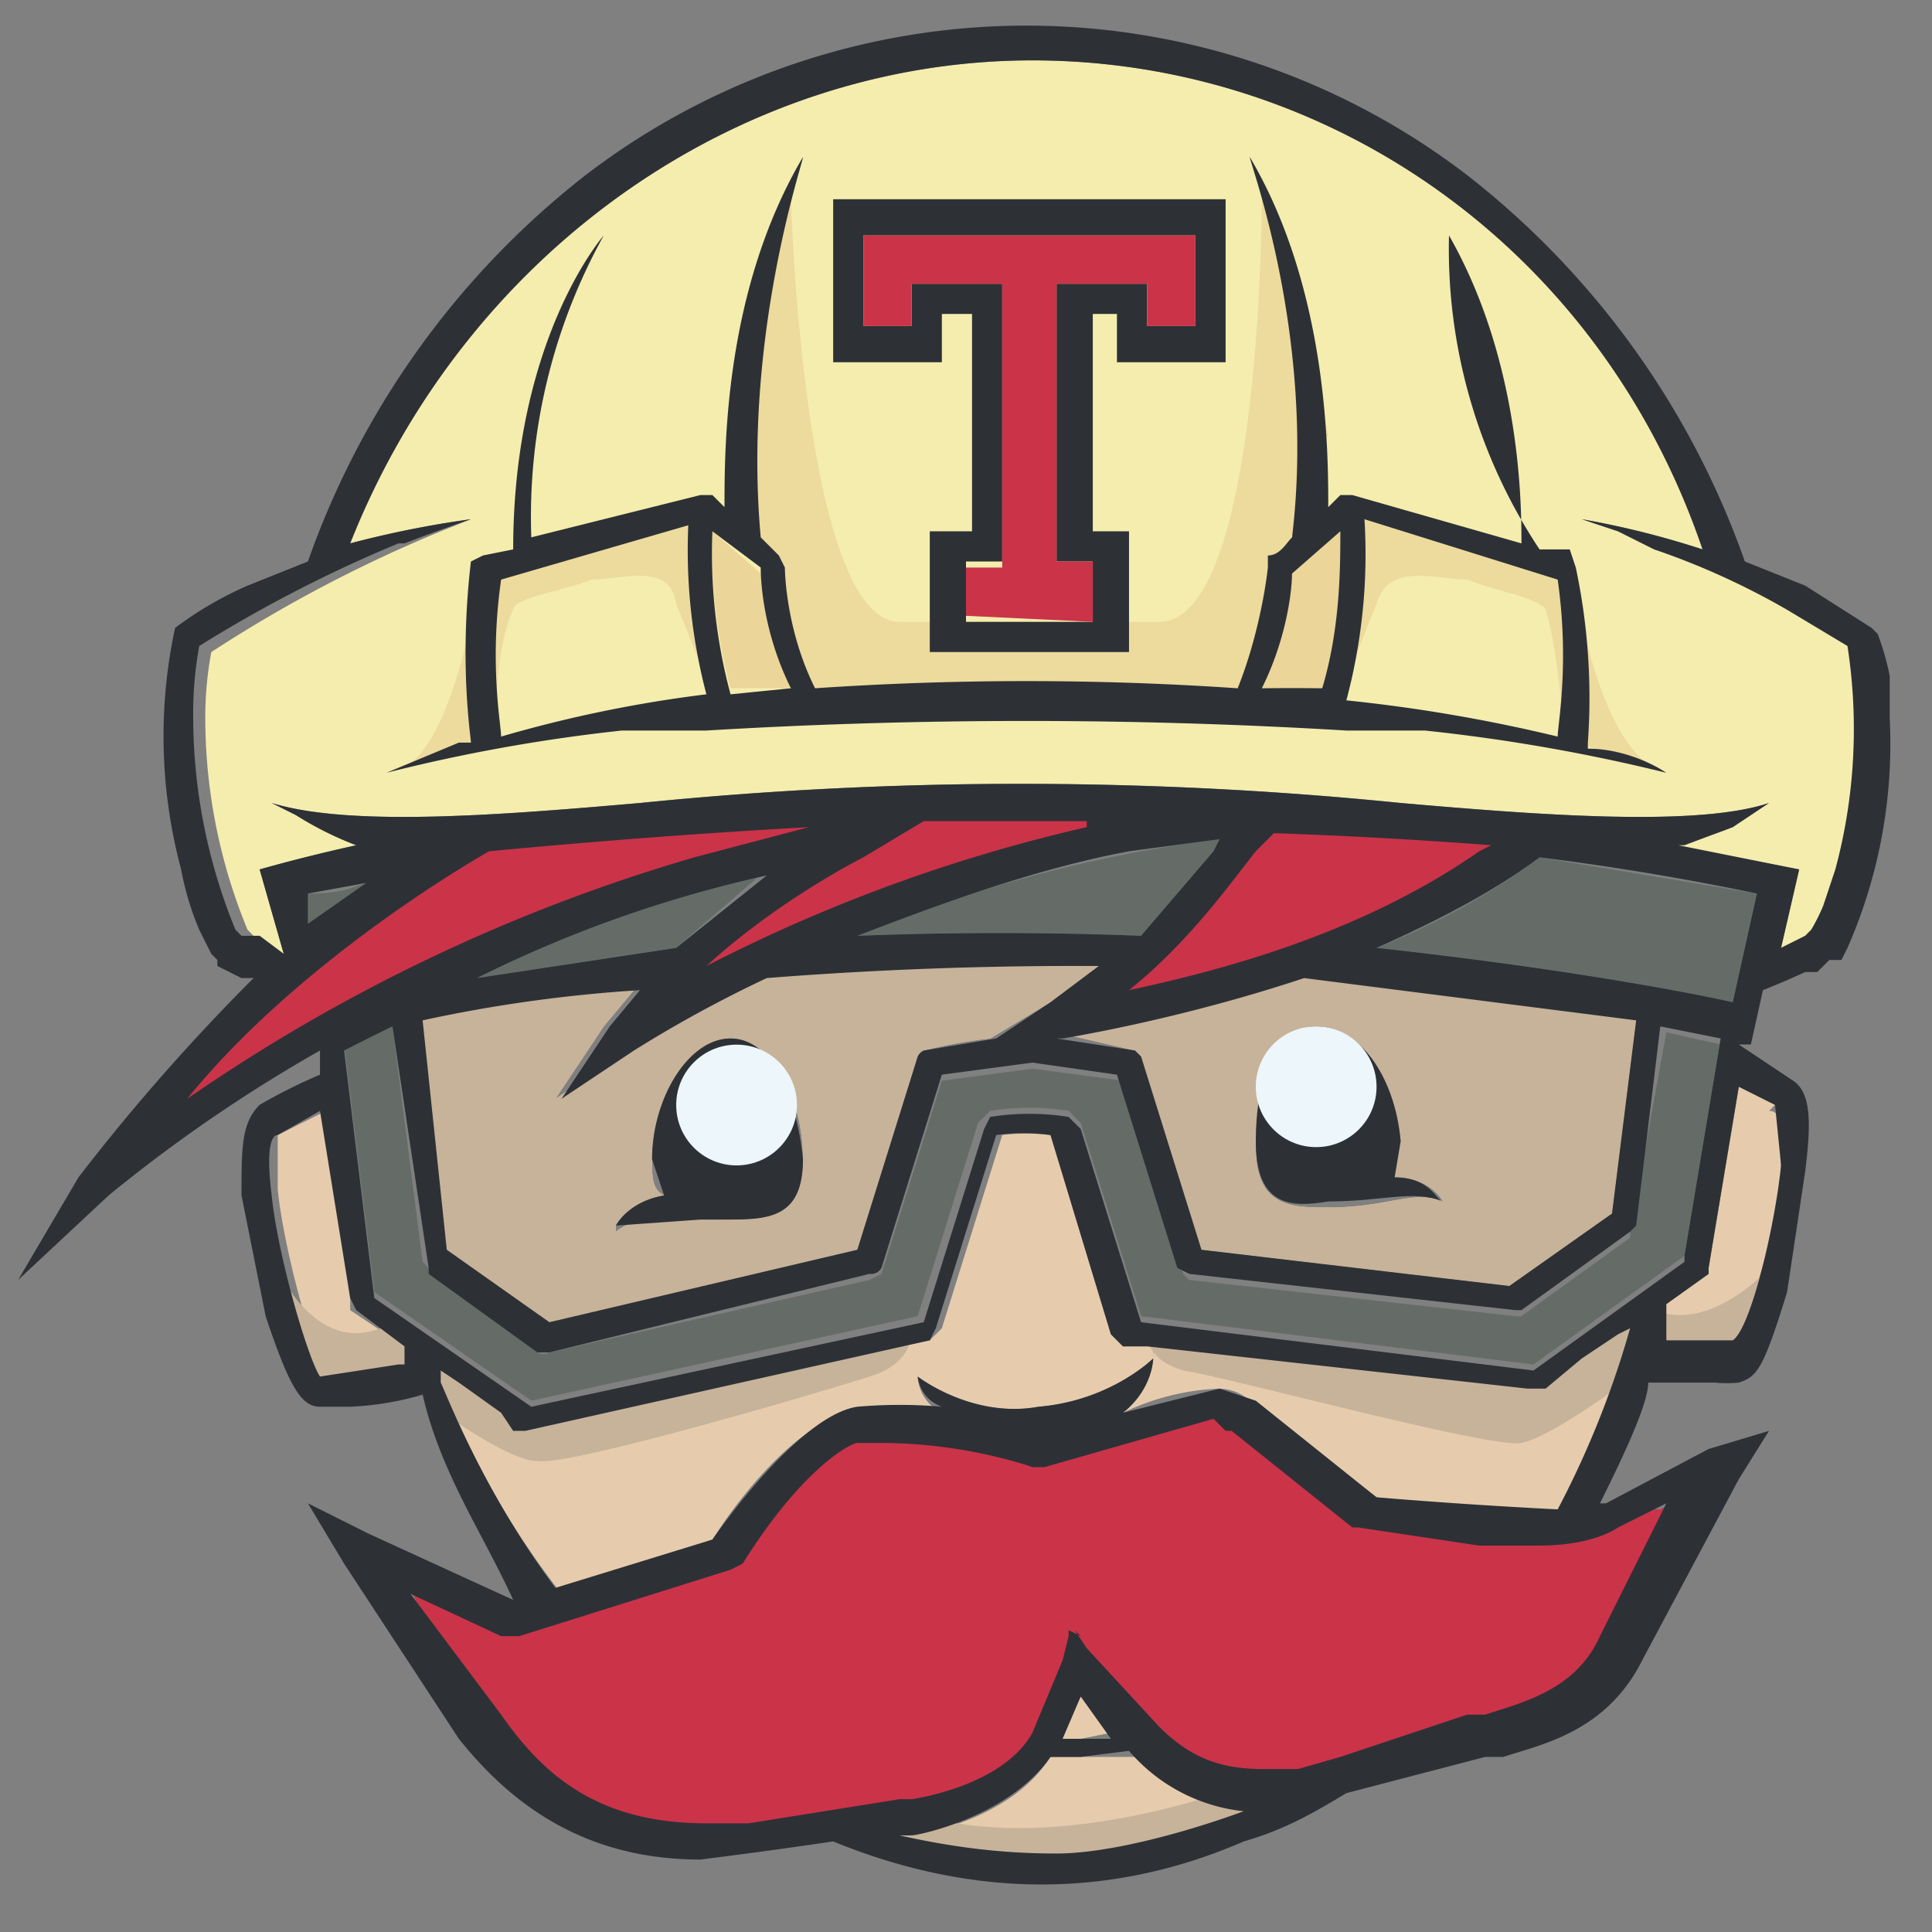 <svg width="32" height="32" xmlns="http://www.w3.org/2000/svg"><rect width="100%" height="100%" fill="#808080" stroke="none"/><g fill="none"><path d="M7.7 13.8s-4.8 3.4-5 4.7h.4s5.8-3.9 10.4-4.4v-.5l-5.8.2zm7.6-.5L11.5 16l.2.2 6.8-2.2 1.4-.8-4.6.1zm3.3 3.3c2.7 0 6.8-2.7 6.8-2.7l-1.3-.2H22l-1-.3-2.3 2.6-.2.5c.1-.1.1 0 .1 0zM27.4 25l-.8.3-3.9-.1-2.4-1.9-2.9.7-3.3-.3-2 2.1-3.5 1-1.7-.5h-.1l.8 1.9s1.8 1.9 2.8 2.1c1 .3 2.8 0 4.1-.2 1.4-.2 2.5-.7 3-1.5l.4-1s1.3 1.8 2.4 2c1.2.2 4.5-.9 4.5-.9s2-.5 2.4-1.2l1.3-3-1 .5zM7.2 26.6l-.3-.3.3.3z" fill="#CB3349"/><g transform="translate(.3 .4)"><path d="M30.4 10.9a7.5 7.5 0 0 0 0-.6l-1-.6a12.3 12.3 0 0 0-2.3-1l-.6-.3-.6-.2a14.5 14.5 0 0 1 2 .5C26.2 3.7 21.7.6 16.8.6c-4.9 0-9.4 3.2-11.3 8a17 17 0 0 1 2-.4l-.5.2a23 23 0 0 0-3.8 2 5.9 5.9 0 0 0-.1 1.1 9.2 9.2 0 0 0 .7 3.5l.1.1H4l.4.3L4 14a29.2 29.2 0 0 1 1.6-.4 5.6 5.6 0 0 1-1-.5l-.4-.2c1.3.4 3.8.2 6.1 0a62.7 62.7 0 0 1 12.6 0c2.3.2 4.9.4 6.1 0l-.3.2-.3.2a5.7 5.7 0 0 1-1 .3l2.1.4-.3 1.3.2-.1.2-.1.1-.1a2.6 2.6 0 0 0 .2-.4l.2-.6a9 9 0 0 0 .3-3.1z" fill="#F4EDAE"/><path d="M18.1 28.3l-.5.1h-.3c0-.3.2-.5.3-.7l.5.6zm.4.4c.5.5 1.1.8 1.8.9-1.2.4-2.3.6-3.1.7-.9 0-1.7 0-2.6-.3h.2s1.6-.2 2.3-1.3h1.3z" fill="#E6CCAD"/><path d="M20 13.5a15.3 15.3 0 0 1-1.4 1.6 57.3 57.3 0 0 0-4.7 0 22.9 22.9 0 0 1 6-1.6zm-7.6.5l-1.5 1.3-3.3.5c1.4-.7 3-1.3 4.8-1.7zm15.8 2.8l-.6 3.6-2.5 1.8-6.5-.8-1-3.2-.2-.2a4.1 4.1 0 0 0-1.3 0l-.2.2-1 3.2-6.4 1.4L5.9 21l-.5-4.1.3-.2.5-.1.5 3.9.1.1L8.6 22a.2.2 0 0 0 .2 0l5.3-1.2.2-.1 1-3.2 1.5-.2 1.5.2 1 3.2.1.1 5.4.6h.1l1.8-1.3V20l.6-3.3.9.2zm.6-2.4l-.4 1.8c-1-.2-3-.6-5.9-.9 1-.4 1.9-.9 2.7-1.5l3.6.6z" fill="#656C67"/><path d="M9.9 20c.4-.3.8-.2 1.4-.2a4.8 4.8 0 0 0 .4 0c.7 0 1.3 0 1.3-1s-.5-2-1.2-2-1.3 1-1.3 2c0 .3 0 .5.2.6-.6.1-.8.5-.8.5zm8-4.4l-.8.6-1 .6a8 8 0 0 0-1.1.2l-.1.1-1 3.2-5.1 1.2L7 20.3l-.4-3.8a24 24 0 0 1 3.6-.5l-.5.6-.8 1.2 1.2-.8 2.2-1.2a58.6 58.6 0 0 1 5.5-.2zm5.7 3.9s-.2-.4-.8-.4v-.6c0-1-.6-1.9-1.3-1.9-.7 0-1 1-1 2s.6 1 1.2 1c1 0 1.4-.3 1.9-.1zm3.2-3l-.4 3.2-1.7 1.2-5.1-.6-1-3.2-.1-.1-1.3-.3c.2 0 2-.2 4-1l5.6.8z" fill="#E5CAA3"/><path d="M9.9 20c.4-.3.8-.2 1.4-.2a4.8 4.8 0 0 0 .4 0c.7 0 1.3 0 1.3-1s-.5-2-1.2-2-1.3 1-1.3 2c0 .3 0 .5.2.6-.6.1-.8.5-.8.5zm8-4.4l-.8.6-1 .6a8 8 0 0 0-1.1.2l-.1.1-1 3.2-5.1 1.2L7 20.3l-.4-3.8a24 24 0 0 1 3.6-.5l-.5.6-.8 1.2 1.2-.8 2.2-1.2a58.6 58.6 0 0 1 5.5-.2zm5.7 3.9s-.2-.4-.8-.4v-.6c0-1-.6-1.9-1.3-1.9-.7 0-1 1-1 2s.6 1 1.2 1c1 0 1.4-.3 1.9-.1zm3.2-3l-.4 3.2-1.7 1.2-5.1-.6-1-3.2-.1-.1-1.3-.3c.2 0 2-.2 4-1l5.6.8z" fill="#C7B39A"/><path d="M29 18c.2 0 .2.2.2 1a9 9 0 0 1-.8 2.9l-1.2-.1.1-.6.7-.5v-.1l.5-3 .6.3zM6.4 21.9v.3a4 4 0 0 1-1.3.1c-.2-.2-.7-2-.8-3v-.9l.8-.4.4 3.1v.2l.9.6zm12.4 0v.2s-.7.7-1.9.8c-1.1.2-2-.5-2-.5s0 .4.4.6a8.3 8.3 0 0 0-1.4 0c-.7 0-1.7 1-2.4 2.1L9 26a14 14 0 0 1-2-3.5v-.2l.2.2.7.5.3.2a.2.2 0 0 0 .2 0l6.7-1.4.2-.2 1-3.2a3.3 3.3 0 0 1 .8 0l1 3.3.2.2h.4z" fill="#E6CCAD"/><path d="M26.5 21.7l.2-.1a13.5 13.5 0 0 1-1.1 3h-1.3l-1.8-.2-2-1.5a.8.8 0 0 0-.6-.3 4 4 0 0 0-1.6.4c.5-.4.5-.9.5-.9V22l6.3.7h.2l.6-.5.6-.4z" fill="#E6CCAD"/><path d="M21.9 8.4a9 9 0 0 1-.3 2.7l-1-.1c.4-.8.5-1.6.5-2l.8-.6zm-9.6.6c0 .4.1 1.2.5 2a39.2 39.2 0 0 0-1 0 9 9 0 0 1-.3-2.6l.8.7z" fill="#EBD599"/><path d="M23.6 19.5c-.5-.2-1 0-1.9 0-.6.1-1.2.1-1.2-1 0-1 .3-1.9 1-1.9s1.3.8 1.4 1.9l-.1.6c.6 0 .7.4.8.4zM21.5 18c.2 0 .3-.2.3-.4s-.2-.3-.3-.3c-.2 0-.4.1-.4.3 0 .2.2.4.4.4z" fill="#2D3136"/><circle fill="#EDF6FA" transform="rotate(-1 21.5 17.6)" cx="21.5" cy="17.6" r="1"/><path d="M13 18.8c0 1-.6 1-1.3 1h-.4l-1.4.1s.2-.4.8-.5l-.2-.6c0-1 .6-2 1.3-2 .7 0 1.1 1 1.2 2zm-1-.6a.3.3 0 1 0-.1-.7.3.3 0 0 0 0 .7z" fill="#2D3136"/><circle fill="#EDF6FA" transform="rotate(-1.5 12 17.9)" cx="11.9" cy="17.9" r="1"/><path d="M7.9 11.7s0-1.4.3-2c0-.2.8-.3 1.3-.5.5 0 1.3-.3 1.4.4l.6 1.5-.2-3-3.5.9-.2 2.6v.2l.3-.1m17.7 0s-.1-1.4-.3-2c-.1-.2-.8-.3-1.3-.5-.5 0-1.3-.3-1.5.4l-.6 1.5.2-3 3.5.9.3 2.6-.1.2-.2-.1" opacity=".8" fill="#EBD599"/><path d="M20.6 2.9s0 7-1.7 7h-4.3c-1.6 0-1.8-7-1.8-7L12 5.2v3.3l.6.5.3 1.4.3.8h7l.4-.5.3-1V9l.8-2.2-1-4zm5.2 6.5s.4 2.5 1.3 2.9c.9.4 0 0 0 0l-1.3-.4V9.4zm-18.2 0s-.4 2.5-1.2 2.9c-1 .4 0 0 0 0l1.2-.4V9.4z" fill="#EBD599" opacity=".8"/><path d="M26 12c.5 0 1 .2 1.3.4a29.6 29.6 0 0 0-4-.7H22a88.5 88.5 0 0 0-10.6 0H10a28.2 28.2 0 0 0-3.9.7l1.2-.5h.2c0-.1-.2-1.3 0-3l.2-.1.5-.1c0-3.5 1.5-5.2 1.5-5.2a9.6 9.6 0 0 0-1.2 5l2.8-.7h.2l.2.2c0-1 0-3.6 1.3-5.8 0 .1-1 3-.7 6.3l.3.3.1.2s0 1 .5 2a51.6 51.6 0 0 1 7 0c.4-1 .5-2 .5-2v-.2c.2 0 .3-.2.4-.3.4-3.3-.7-6.2-.7-6.3 1.3 2.2 1.3 4.9 1.3 5.8l.2-.2h.2l2.8.8c0-.6 0-3-1.2-5.1a9 9 0 0 0 1.5 5.2h.5l.1.3a10.4 10.4 0 0 1 .2 2.9zm-.5-.2c0-.2.2-1.2 0-2.6l-3.2-1a9.4 9.4 0 0 1-.3 3 26.5 26.5 0 0 1 3.5.6zm-3.9-.8c.3-1 .3-2 .3-2.6l-.8.7c0 .3-.1 1.1-.5 1.9a41.8 41.8 0 0 1 1 0zm-8.8 0c-.4-.8-.5-1.6-.5-2l-.8-.6a9 9 0 0 0 .3 2.7l1-.1zm-1.4.1a9.4 9.4 0 0 1-.3-2.8L8 9.2c-.2 1.4 0 2.4 0 2.6a21.5 21.5 0 0 1 3.4-.7h.1z" fill="#2D3136"/><path d="M20 3v2.6h-1.8v-.8h-.4v3.6h.6v2h-3.3v-2h.7V4.8h-.5v.8h-1.8V2.9H20zm-.5 2V3.5H14V5h.8v-.7h1.5v4.6h-.6v1h2.1v-1h-.6V4.3h1.5V5h.8z" fill="#2D3136"/><path fill="#CB3349" d="M15.7 9.8V9h.6V4.3h-1.5V5H14V3.5h5.5V5h-.8v-.7h-1.5v4.6h.6v1z"/><path d="M4.8 14.4c.2 0 .6 0 1-.2l-1 .7v-.5z" fill="#656C67"/><path d="M14.8 21.7s0 .5-.7.7c-.6.2-5 1.5-5.5 1.4-.5 0-1.7-.9-1.7-.9l-.4-1 2 1 6.3-1.2zm3.9-.1s-.1.5.6.7c.7.1 5.1 1.3 5.6 1.2.5-.1 1.7-1 1.7-1l.3-1.1-1.8 1-6.4-.8zm-14.3-.8S5 22 6 21.6l.7.2v.5l-1.6.2-.3-.2-.4-1.5z" fill="#C7B39A"/><path d="M29.1 20.5s-1 1.2-2 .8l-.3.2v.5l1.6.2.3-.2.4-1.5zM13.9 30s3.5 1.7 7.6-.7l-1.3-.1s-2.9 1.1-5.1.5l-1.2.2z" fill="#C7B39A"/><path d="M17.5 26.6l.2.3 1.2 1.3c.5.5 1 .7 1.7.7h.6l.7-.2L24 28h.3c.6-.2 1.5-.4 1.9-1.3l1.1-2.2-.8.4c-.3.2-.8.3-1.3.3h-1l-2-.3h-.1l-2-1.6H20l-.2-.2-2.8.8h-.2s-1.1-.4-2.5-.4h-.4c-.1 0-.9.4-1.9 2l-.2.1-3.5 1.1H8L6.5 26 8 28c.7 1 1.6 1.8 3.4 1.8h.7l2.5-.4h.2s1.5-.2 2-1.1l.5-1.2.1-.4v-.1l.2.1zM6.3 8.6A22.4 22.4 0 0 0 3 10.3a6.2 6.2 0 0 0-.1 1.2 9.3 9.3 0 0 0 .7 3.5l.1.1H4l.4.3L4 14a29 29 0 0 1 1.6-.4 5.7 5.7 0 0 1-1-.5l-.4-.2c1.3.4 3.8.2 6.1 0a62.8 62.8 0 0 1 12.6 0c2.3.2 4.9.4 6.1 0l-.3.2-.3.2-.8.3h-.1l2 .4-.3 1.3.2-.1.2-.1.1-.1a3.3 3.3 0 0 0 .2-.4l.2-.6a9 9 0 0 0 .2-3.7l-1-.6a12.5 12.5 0 0 0-2.2-1l-.6-.3-.6-.2a14.5 14.5 0 0 1 2 .5C26.2 3.7 21.7.6 16.8.6c-4.9 0-9.4 3.2-11.3 8a16.7 16.7 0 0 1 2-.4 29 29 0 0 0-1.1.4zM31 11.5a8.4 8.4 0 0 1-.7 3.8l-.1.2H30l-.2.2h-.2a13.7 13.7 0 0 1-.7.3l-.2.9h-.2l.9.6c.3.2.3.7.2 1.5l-.3 2c-.4 1.3-.5 1.4-.8 1.5a2 2 0 0 1-.4 0H27c0 .3-.3 1-.8 2h.1l1.7-.9 1-.3-.5.8-1.6 3c-.6 1.2-1.7 1.4-2.3 1.6h-.3l-2.3.6c-.5.3-1 .6-1.7.8-2.3 1-4.6.9-6.8 0a100.4 100.4 0 0 1-2.2.3c-2 0-3.2-1-4-2l-1.9-2.9-.6-1 1 .5 2.4 1.1C7.7 25 7 24 6.7 22.7a5 5 0 0 1-1.2.2H5c-.3 0-.5-.3-.9-1.5l-.4-2c0-.8 0-1.2.3-1.5a9 9 0 0 1 1-.5V17a25 25 0 0 0-3.5 2.4L0 20.8l1-1.7c1-1.3 2-2.4 2.9-3.3h-.2l-.2-.1-.2-.1v-.1l-.1-.1L3 15a4.8 4.8 0 0 1-.3-1 8.5 8.5 0 0 1-.1-4 6 6 0 0 1 1.2-.7l1-.4a14 14 0 0 1 4.6-6.4 12 12 0 0 1 14.6 0 14 14 0 0 1 4.6 6.4l1 .4 1.1.7.1.1a4.2 4.2 0 0 1 .2.7v.7zm-1.8 7.4l-.1-1-.6-.3-.5 3v.1l-.7.5v.6h1.1c.3-.2.7-1.9.8-2.9zm-.8-2.7l.4-1.8a45 45 0 0 0-3.6-.6c-.8.6-1.8 1.1-2.7 1.5 2.8.3 5 .7 5.9.9zm-.8 4.2l.6-3.6-1-.2-.4 3.3-.1.1-1.8 1.3h-.1l-5.4-.6-.2-.1-1-3.2-1.4-.2-1.5.2-1 3.2a.2.2 0 0 1-.2.1L8.8 22h-.2l-1.8-1.3v-.1l-.6-4a38.7 38.7 0 0 0-.8.4l.5 4.1 2.6 1.8 6.5-1.4 1-3.2.1-.2a4.1 4.1 0 0 1 1.3 0l.2.2 1 3.2 6.5.8 2.5-1.8zm-1.2-.7l.4-3.2-5.5-.7c-2.1.7-4 1-4 1h-.1l1.3.2.1.1 1 3.2 5.1.6 1.7-1.2zm.3 1.9l-.2.1-.6.4-.6.5H25l-6.3-.7h-.4l-.2-.2-1-3.3a3.3 3.3 0 0 0-.9 0l-1 3.2-.1.2-6.7 1.5h-.2L8 23l-.7-.5-.3-.2v.2c.1.2.7 1.8 1.9 3.4l2.6-.8c.7-1 1.7-2.1 2.4-2.2a8 8 0 0 1 1.4 0 .6.6 0 0 1-.4-.5s.9.7 2 .5c1.2-.1 1.9-.8 1.9-.8s0 .5-.5.9l1.6-.4.6.2 2 1.6a95.4 95.4 0 0 0 3 .2 15.5 15.5 0 0 0 1.2-3zm-2.3-8a85.6 85.6 0 0 0-3.6-.2l-.3.3c-.4.5-1.1 1.5-2.1 2.3 1.4-.3 3.8-.9 5.8-2.3l.2-.1zm-4.6.1l.1-.2-1.5.2c-1.6.3-3.2.9-4.5 1.4a59.5 59.5 0 0 1 4.7 0l1.2-1.4zm.5 15.9a2.9 2.9 0 0 1-1.9-1l-.8.1h-.5c-.7 1-2.2 1.3-2.3 1.3h-.2c.9.2 1.7.3 2.6.3.8 0 2-.3 3.1-.7zm-2.7-1.2h.5l-.5-.7-.3.7h.3zm-.5-12.2l.8-.6a65.5 65.5 0 0 0-5.5.2 21 21 0 0 0-2.2 1.2l-1.2.8.8-1.2.5-.6a24 24 0 0 0-3.6.5l.4 3.8 1.7 1.2 5.1-1.2 1-3.2a.2.2 0 0 1 .1-.1l1.2-.2.9-.6zm.6-3H15l-1 .6s-1.4.7-2.6 1.8a26.8 26.8 0 0 1 6.3-2.3zm-6.8 2.1l1.5-1.2c-1.8.4-3.4 1-4.8 1.7l3.3-.5zm.3-1.5l1.9-.5a136.2 136.2 0 0 0-5.3.4c-.7.4-3.3 2-5 4.1a29 29 0 0 1 8.4-4zm-4.8 8.4v-.3l-.8-.6-.1-.2L5 18l-.7.4c-.1 0-.2.2-.1 1 .1 1 .6 2.7.8 3l1.3-.2zm-.5-8l-1.1.2v.5l1-.7z" fill="#2D3136"/></g></g></svg>